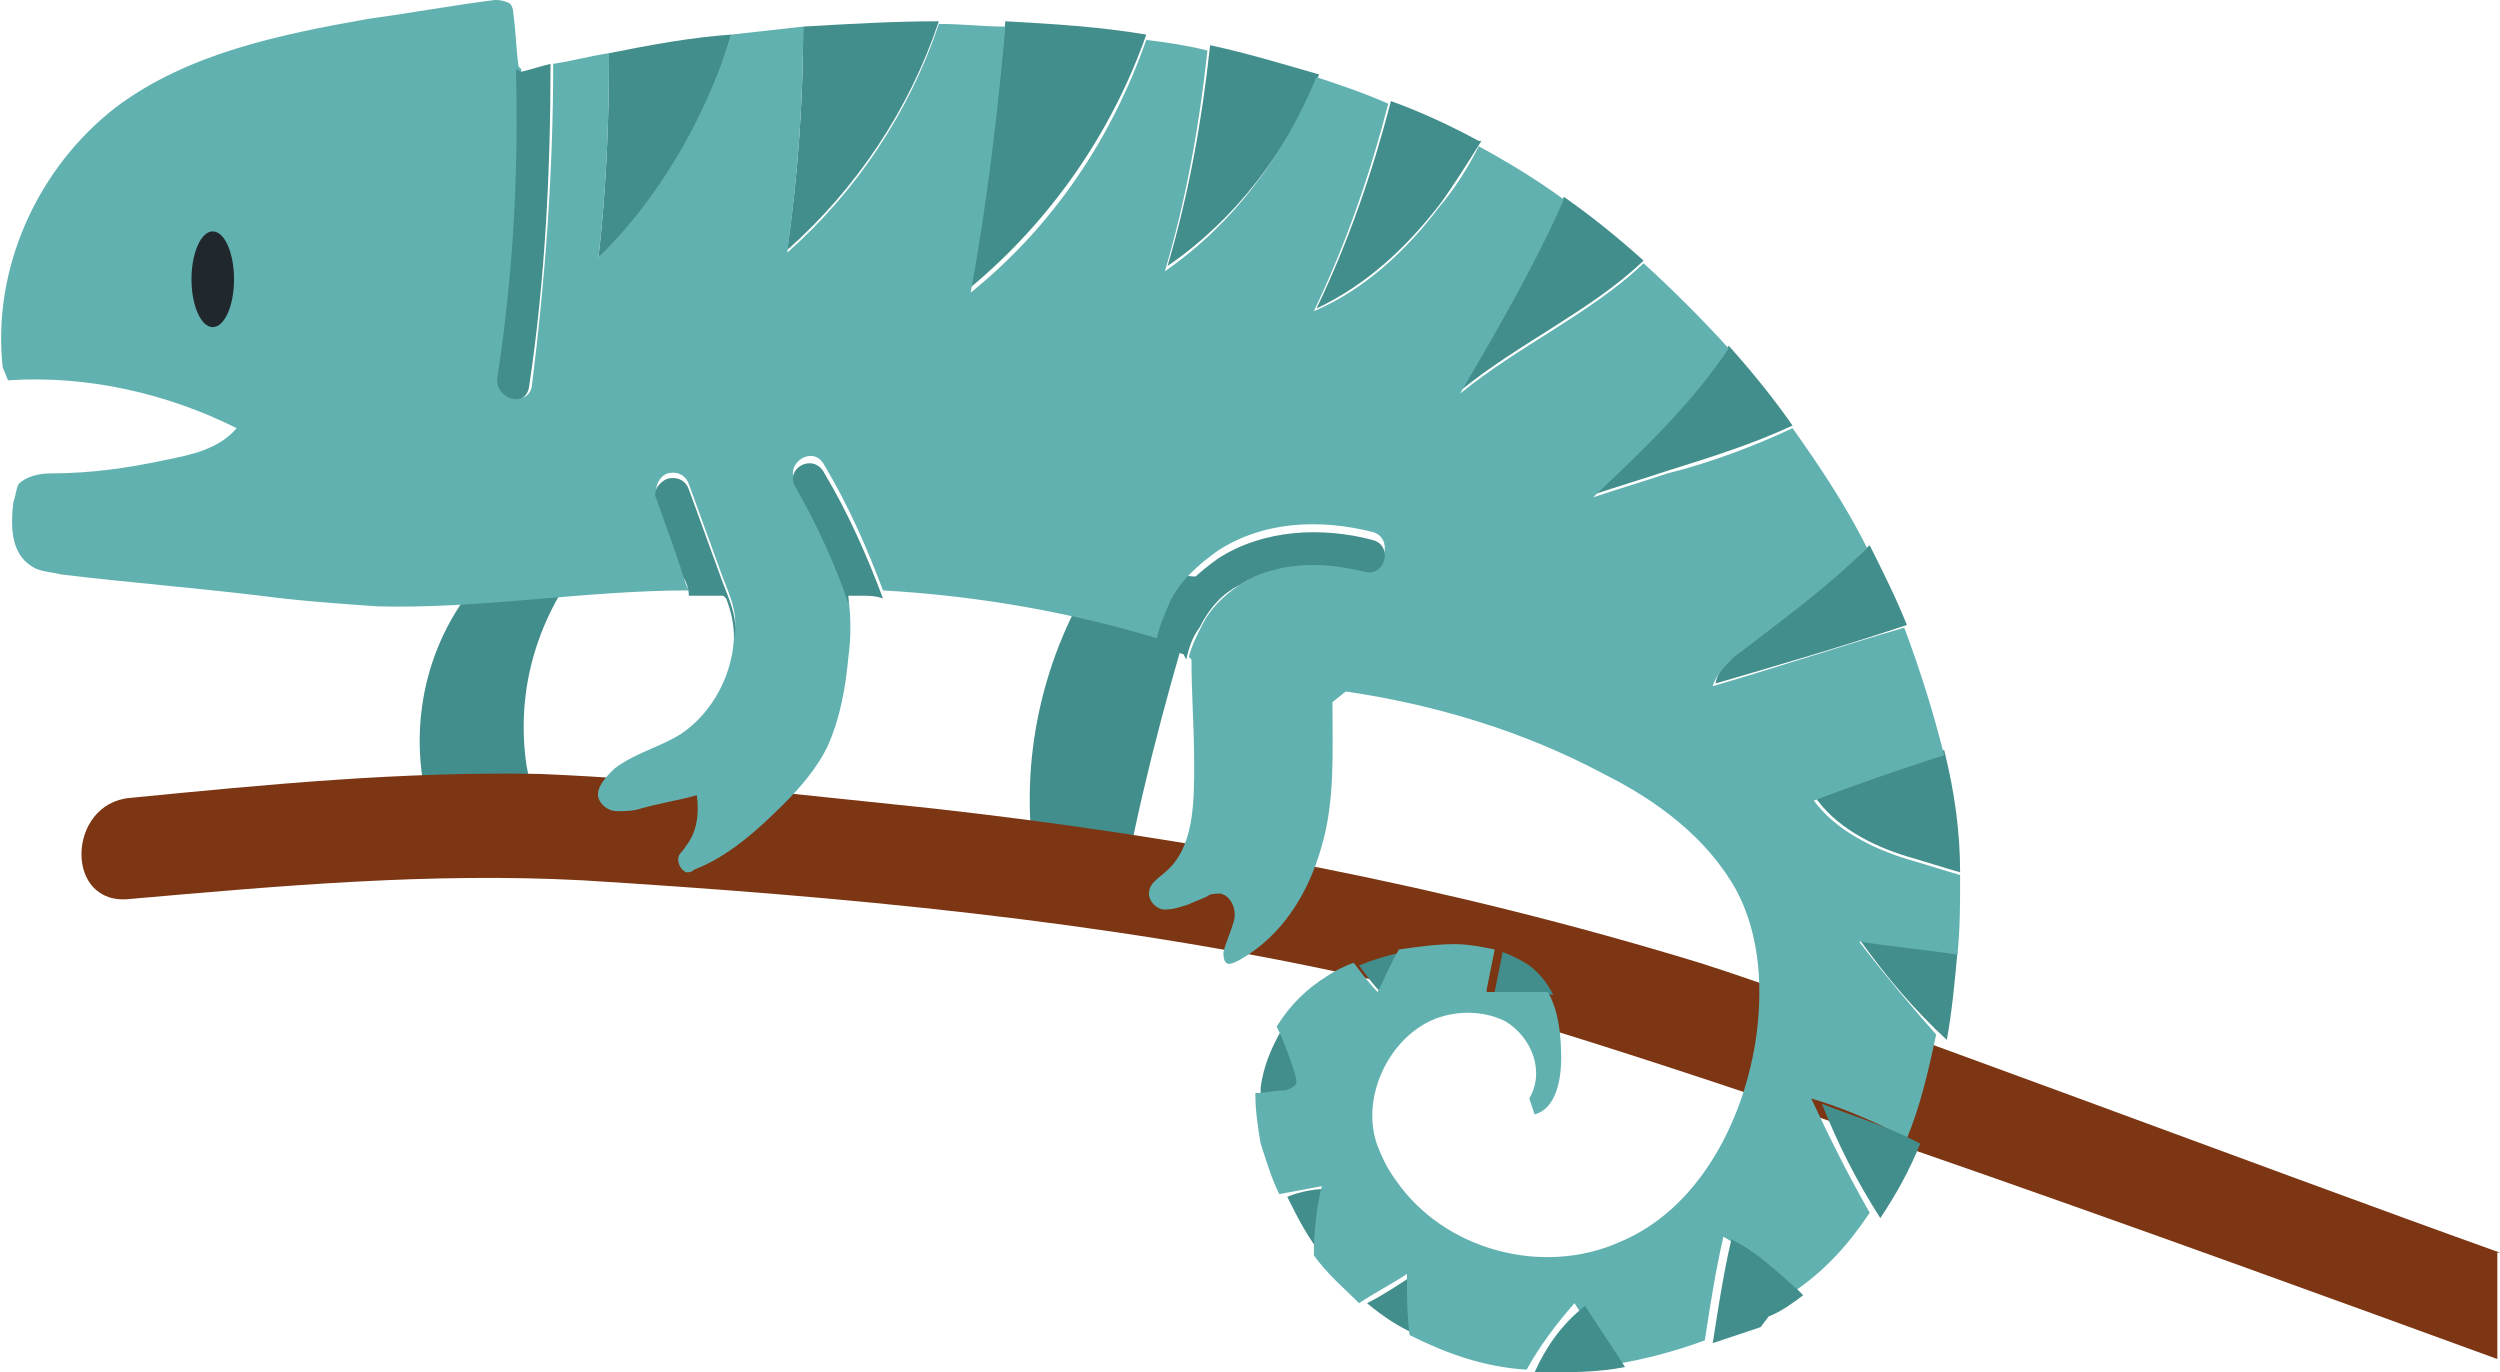 <?xml version="1.0" encoding="utf-8"?>
<!-- Generator: Adobe Illustrator 27.0.0, SVG Export Plug-In . SVG Version: 6.00 Build 0)  -->
<svg version="1.1" id="_レイヤー_2" xmlns="http://www.w3.org/2000/svg" xmlns:xlink="http://www.w3.org/1999/xlink" x="0px"
	 y="0px" viewBox="0 0 94 51.6" style="enable-background:new 0 0 94 51.6;" xml:space="preserve">
<style type="text/css">
	.st0{fill:#428E8C;}
	.st1{fill:#7C3613;}
	.st2{fill:#62B1B1;}
	.st3{fill:#7C3D31;}
	.st4{fill:#21282D;}
</style>
<g id="animation">
	<g>
		<path class="st0" d="M18.2,21.6c-2.2,2.4-2.9,5.7-2.1,8.7c0.1,0.3,0.2,0.5,0.4,0.7c0.2,0.2,0.5,0.3,0.8,0.3
			c0.3-0.1,0.5-0.4,0.4-0.6c0.3,0.2,0.7,0.4,1.1,0.4c0.5,0,0.9-0.5,1.1-0.9c0.1-0.5,0-0.9-0.1-1.4c-0.4-2.7,0.3-5.4,2.1-7.7
			L18.2,21.6L18.2,21.6L18.2,21.6z"/>
		<path class="st0" d="M41.3,21.4c-2.1,3.2-3,7.2-2.4,11c0,0.1,0,0.2,0.1,0.3c0.1,0,0.1,0.1,0.2,0.1c0.9,0,1.7,0.1,2.6,0.1
			c0.2,0,0.4,0,0.5-0.1c0.1-0.1,0.1-0.2,0.1-0.3c0.7-3.6,1.7-7.2,2.8-10.8L41.3,21.4L41.3,21.4L41.3,21.4z"/>
		<path class="st1" d="M94,47.1c-8.4-3-25.6-9.5-30.1-10.9c-9.5-2.9-19-4.7-28.8-5.8c-4.9-0.5-9.9-1.1-14.8-1.3
			C15.1,29,10,29.5,4.9,30c-2.4,0.2-2.5,4.1,0,3.8c5.7-0.5,11.3-1,17-0.7c9.7,0.6,19.6,1.5,29.1,3.6c8.7,1.9,32.2,10.5,42.9,14.4
			V47.1z"/>
		<g>
			<path class="st0" d="M49.6,2.8c-1.4-0.4-2.7-0.8-4.1-1.1c-0.3,2.8-0.8,5.6-1.6,8.3C46.4,8.3,48.4,5.7,49.6,2.8L49.6,2.8L49.6,2.8
				z"/>
			<path class="st0" d="M54.2,7.6c0.5-0.7,1-1.5,1.5-2.3c0,0,0,0-0.1,0c-1.1-0.6-2.2-1.1-3.3-1.5c-0.7,2.7-1.6,5.3-2.8,7.8
				C51.4,10.7,52.9,9.3,54.2,7.6z"/>
			<path class="st0" d="M43.1,1.3c-1.8-0.3-3.5-0.4-5.3-0.5c-0.3,3.3-0.7,6.7-1.3,10C39.5,8.3,41.8,5,43.1,1.3z"/>
			<path class="st0" d="M29.6,9.4c2.6-2.3,4.6-5.3,5.7-8.6c-1.7,0-3.4,0.1-5.1,0.2C30.2,3.8,30,6.6,29.6,9.4z"/>
			<path class="st0" d="M22.5,9.7c2.4-2.3,4.1-5.3,5-8.4C26,1.4,24.4,1.7,22.9,2C22.9,4.5,22.8,7.1,22.5,9.7L22.5,9.7L22.5,9.7z"/>
			<path class="st0" d="M71.7,32.2c0.7,0.2,1.3,0.4,2,0.6c0-1.5-0.2-3-0.6-4.6c-1.6,0.6-3.3,1.2-4.9,1.7
				C69,31.1,70.4,31.8,71.7,32.2z"/>
			<path class="st0" d="M73.2,39.1c0.2-1.1,0.3-2.2,0.4-3.3c-1.2-0.2-2.5-0.3-3.7-0.5C70.9,36.7,72,38,73.2,39.1L73.2,39.1z"/>
			<path class="st0" d="M61.8,9.8c-1-0.9-2-1.7-3-2.4c-1.1,2.5-2.5,4.9-3.9,7.3C57.1,12.9,59.8,11.7,61.8,9.8z"/>
			<path class="st0" d="M59.9,18.6c0.9-0.3,1.9-0.6,2.8-0.9c1.6-0.5,3.2-1,4.7-1.7c-0.7-1-1.5-2-2.4-3
				C63.6,15.1,61.8,16.9,59.9,18.6L59.9,18.6L59.9,18.6z"/>
			<path class="st0" d="M65.3,24.6c-0.4,0.3-0.7,0.6-0.8,1.1c2.4-0.7,4.8-1.4,7.2-2.2c-0.4-1-0.9-2-1.4-3C68.7,22,67,23.3,65.3,24.6
				z"/>
			<path class="st0" d="M48.9,40.9c0.1-0.1,0-0.3,0-0.4c-0.2-0.6-0.4-1.2-0.7-1.8c-0.4,0.7-0.7,1.4-0.8,2.2c0,0.1,0,0.2,0,0.3
				c0.4,0,0.7-0.1,1.1-0.1C48.6,41.1,48.8,41.1,48.9,40.9z"/>
			<path class="st0" d="M51.4,49C51.4,49,51.4,49.1,51.4,49c0.6,0.5,1.2,0.9,1.9,1.2c-0.1-0.8-0.1-1.5-0.1-2.3
				C52.6,48.3,52,48.7,51.4,49C51.4,49,51.4,49,51.4,49z"/>
			<path class="st0" d="M50,44.7c-0.6,0-1.1,0.1-1.6,0.3c0.4,0.8,0.8,1.6,1.4,2.3h0C49.6,46.4,49.7,45.5,50,44.7z"/>
			<path class="st0" d="M52.8,35.8c-0.6,0.1-1.2,0.3-1.7,0.5c0.3,0.4,0.5,0.7,0.9,1.1C52.2,36.8,52.5,36.3,52.8,35.8L52.8,35.8
				L52.8,35.8z"/>
			<path class="st0" d="M56.2,37.4C56.2,37.4,56.2,37.4,56.2,37.4c0.8,0,1.5,0,2.2,0c-0.2-0.4-0.5-0.8-0.9-1.1
				c-0.3-0.2-0.7-0.4-1-0.5c-0.1,0.5-0.2,1-0.3,1.5C56.1,37.4,56.1,37.4,56.2,37.4L56.2,37.4z"/>
			<path class="st2" d="M69.9,35.4c1.2,0.2,2.5,0.3,3.7,0.5c0.1-1,0.1-1.9,0.1-2.8c0-0.1,0-0.1,0-0.2c-0.7-0.2-1.3-0.4-2-0.6
				c-1.3-0.4-2.7-1.1-3.5-2.2c1.6-0.6,3.3-1.2,4.9-1.7c-0.4-1.6-0.9-3.2-1.5-4.8c-2.4,0.7-4.8,1.5-7.2,2.2c0.1-0.4,0.5-0.8,0.8-1.1
				c1.7-1.3,3.5-2.6,5-4.1c-0.8-1.6-1.8-3.1-2.8-4.5c-1.5,0.7-3.1,1.3-4.7,1.7c-0.9,0.3-1.9,0.6-2.8,0.9c1.8-1.7,3.7-3.5,5.1-5.6
				c-1-1.1-2.1-2.2-3.2-3.2c-2,1.9-4.7,3.1-6.9,4.9c1.4-2.4,2.8-4.8,3.9-7.3c-1.1-0.8-2.1-1.4-3.2-2c-0.4,0.8-0.9,1.6-1.5,2.3
				c-1.2,1.6-2.8,3.1-4.7,3.9c1.2-2.5,2.1-5.1,2.8-7.8c-0.9-0.4-1.8-0.7-2.7-1c-1.2,2.9-3.1,5.5-5.7,7.3c0.8-2.7,1.3-5.5,1.6-8.3
				c-0.8-0.2-1.5-0.3-2.3-0.4c-1.3,3.7-3.5,7-6.6,9.5c0.6-3.3,1-6.6,1.3-10c-0.8,0-1.6-0.1-2.5-0.1c-1.1,3.3-3.1,6.3-5.7,8.6
				C30,6.6,30.2,3.8,30.2,1c-0.9,0.1-1.8,0.2-2.7,0.3c-1,3.2-2.7,6.1-5,8.4c0.3-2.6,0.4-5.1,0.4-7.7c-0.7,0.1-1.4,0.3-2.1,0.4
				c0,4.1-0.3,8.1-0.8,12.1c-0.1,0.8-1.3,0.5-1.2-0.3c0.5-3.8,0.8-7.7,0.8-11.6l-0.1-0.1c-0.1-0.7-0.1-1.3-0.2-2
				c0-0.2-0.1-0.4-0.2-0.4C18.9,0,18.7,0,18.6,0c-1.6,0.2-3.2,0.5-4.7,0.7C10.5,1.3,7.1,2,4.4,4c-3,2.3-4.7,6.1-4.3,9.8l0.2,0.5
				c3-0.2,6,0.5,8.6,1.8c-0.7,0.8-1.7,1-2.7,1.2c-1.4,0.3-2.8,0.5-4.3,0.5c-0.4,0-0.9,0.1-1.2,0.4c-0.1,0.2-0.1,0.4-0.2,0.7
				c-0.1,0.9-0.1,1.9,0.7,2.4c0.3,0.2,0.7,0.2,1.1,0.3c2.5,0.3,5,0.5,7.5,0.8c1.5,0.2,3,0.3,4.4,0.4c3.9,0.1,7.8-0.6,11.7-0.6
				c-0.1-0.2-0.2-0.4-0.2-0.7c-0.3-0.9-0.7-1.9-1-2.9c-0.1-0.3,0.1-0.7,0.4-0.8c0.4-0.1,0.7,0.1,0.8,0.4c0.4,1.1,0.8,2.2,1.2,3.3
				c0.2,0.6,0.7,1.5,0.5,2.3c0,1.5-0.8,3-2,3.8c-0.8,0.5-1.7,0.7-2.5,1.3c-0.3,0.3-0.7,0.7-0.6,1.1c0.1,0.3,0.4,0.5,0.7,0.5
				c0.3,0,0.6,0,0.9-0.1c0.7-0.2,1.4-0.3,2.1-0.5c0.1,0.7,0,1.4-0.4,1.9c-0.1,0.2-0.3,0.3-0.3,0.5c0,0.2,0.1,0.4,0.3,0.5
				c0.1,0,0.2,0,0.3-0.1c1.3-0.5,2.4-1.5,3.4-2.5c0.6-0.6,1.2-1.3,1.6-2.1c0.5-1.1,0.7-2.3,0.8-3.4c0.1-0.7,0.1-1.5,0-2.2
				c-0.6-1.5-1.2-3-2-4.4c-0.4-0.7,0.7-1.4,1.1-0.6c0.9,1.5,1.6,3.1,2.2,4.7c3.5,0.2,7,0.8,10.3,1.8c0.1-0.5,0.3-0.9,0.5-1.4
				c0.4-0.8,1.1-1.4,1.8-1.9c1.7-1.1,3.8-1.2,5.8-0.7c0.8,0.2,0.5,1.5-0.3,1.2C49.7,21,48,21.1,46.6,22c-0.6,0.4-1.1,0.9-1.4,1.5
				c-0.2,0.4-0.4,0.8-0.5,1.2l0.1,0.1c0,1.3,0.1,2.6,0.1,3.9c0,1.5,0,3.2-1.1,4.1c-0.2,0.2-0.6,0.4-0.6,0.8c0,0.3,0.3,0.6,0.6,0.6
				c0.3,0,0.6-0.1,0.9-0.2c0.2-0.1,0.5-0.2,0.7-0.3c0.1-0.1,0.3-0.1,0.5-0.1c0.4,0.1,0.6,0.6,0.5,1c-0.1,0.4-0.3,0.8-0.4,1.2
				c0,0.1,0,0.3,0.1,0.4c0.1,0.1,0.3,0,0.5-0.1c1.6-0.9,2.6-2.5,3.1-4.3c0.5-1.7,0.4-3.6,0.4-5.4l0.5-0.4c3.4,0.5,6.7,1.5,9.7,3.1
				c2,1,3.9,2.4,5,4.4c0.9,1.7,1,3.8,0.7,5.7c-0.5,3.1-2.2,6.3-5.1,7.5c-2.9,1.3-6.6,0.3-8.4-2.3c-0.3-0.4-0.5-0.8-0.7-1.3
				c-0.6-1.6,0.2-3.6,1.6-4.5c0.9-0.6,2.2-0.7,3.2-0.2c1,0.6,1.5,1.9,0.9,2.9l0.2,0.6c0.8-0.2,1-1.3,1-2.1c0-0.9-0.1-1.8-0.5-2.5
				c-0.7,0-1.4,0-2.2,0c0,0,0,0-0.1,0c0,0,0-0.1,0-0.1c0.1-0.5,0.2-1,0.3-1.5c-0.5-0.1-1-0.2-1.5-0.2c-0.7,0-1.4,0.1-2.1,0.2
				c-0.3,0.5-0.5,1-0.8,1.6c-0.3-0.3-0.6-0.7-0.9-1.1c-0.3,0.1-0.7,0.3-1,0.5c-0.8,0.5-1.4,1.1-1.9,1.9c0.3,0.6,0.5,1.2,0.7,1.8
				c0,0.1,0.1,0.3,0,0.4c-0.1,0.1-0.3,0.2-0.4,0.2c-0.4,0-0.7,0.1-1.1,0.1c0,0.7,0.1,1.3,0.2,1.9c0.2,0.6,0.4,1.3,0.7,1.9
				c0.5-0.1,1.1-0.2,1.6-0.3c-0.2,0.8-0.3,1.7-0.3,2.6h0c0.5,0.7,1.1,1.2,1.7,1.8c0.6-0.4,1.2-0.7,1.8-1.1c0,0.8,0,1.5,0.1,2.3
				c1.4,0.7,2.8,1.2,4.4,1.3c0.5-0.9,1.1-1.7,1.8-2.5c0.5,0.8,1,1.5,1.5,2.3c1.2-0.2,2.3-0.5,3.4-0.9c0.2-1.3,0.4-2.6,0.7-3.9
				c0.9,0.5,1.7,1.2,2.4,1.9c0.1,0.1,0.2,0.2,0.2,0.2c1.2-0.8,2.1-1.8,2.9-3c-0.8-1.4-1.5-2.8-2.2-4.3c1,0.3,2,0.7,3,1.2
				c0.2,0.1,0.4,0.2,0.6,0.3c0.5-1.2,0.8-2.5,1.1-3.9C72,38,70.9,36.7,69.9,35.4L69.9,35.4L69.9,35.4z"/>
			<path class="st0" d="M68.5,41.5c0.6,1.5,1.3,2.9,2.2,4.3c0.6-0.9,1.1-1.8,1.5-2.8c-0.2-0.1-0.4-0.2-0.6-0.3
				C70.5,42.2,69.5,41.9,68.5,41.5z"/>
			<path class="st0" d="M57.7,51.6c0.1,0,0.2,0,0.4,0c1,0,2,0,3-0.2c-0.5-0.8-1-1.5-1.5-2.3C58.7,49.8,58.1,50.7,57.7,51.6
				L57.7,51.6L57.7,51.6z"/>
			<path class="st0" d="M65.1,46.6c-0.3,1.3-0.5,2.6-0.7,3.9c0.6-0.2,1.2-0.4,1.8-0.6l0.3-0.4c0.5-0.2,0.9-0.5,1.3-0.8
				c-0.1-0.1-0.2-0.2-0.2-0.2C66.8,47.8,66.1,47.1,65.1,46.6z"/>
			<path class="st0" d="M18.7,14.2c-0.1,0.8,1.1,1.2,1.2,0.3c0.6-4,0.8-8.1,0.8-12.1c-0.4,0.1-0.7,0.2-1.1,0.3l-0.2-0.1
				C19.5,6.5,19.3,10.3,18.7,14.2L18.7,14.2L18.7,14.2z"/>
			<path class="st3" d="M26.4,23.6L26.4,23.6C26.4,23.6,26.5,23.6,26.4,23.6z"/>
			<path class="st0" d="M27.1,21.7c-0.4-1.1-0.8-2.2-1.2-3.3c-0.1-0.3-0.4-0.5-0.8-0.4c-0.3,0.1-0.6,0.5-0.4,0.8
				c0.3,0.9,0.7,1.9,1,2.9c0.1,0.2,0.2,0.4,0.2,0.7c0.4,0,0.9,0,1.3,0l0.1,0.1c0.2,0.5,0.3,1,0.3,1.5C27.8,23.2,27.3,22.3,27.1,21.7
				L27.1,21.7L27.1,21.7z"/>
			<path class="st0" d="M29.9,18.3c0.8,1.4,1.5,2.9,2,4.4c0-0.1,0-0.2,0-0.3l0.5,0c0.3,0,0.5,0,0.8,0.1c-0.6-1.6-1.3-3.2-2.2-4.7
				C30.6,17,29.5,17.6,29.9,18.3L29.9,18.3z"/>
			<path class="st0" d="M46.6,22c1.4-0.9,3.1-0.9,4.7-0.5c0.8,0.2,1.1-1,0.3-1.2c-1.9-0.5-4.1-0.4-5.8,0.7c-0.7,0.5-1.4,1.1-1.8,1.9
				c-0.2,0.4-0.4,0.9-0.5,1.4c0.3,0.1,0.7,0.2,1,0.3l0.1,0.2c0.1-0.4,0.2-0.8,0.5-1.2C45.5,22.8,46,22.3,46.6,22L46.6,22L46.6,22z"
				/>
		</g>
		<ellipse class="st4" cx="8" cy="10.5" rx="0.8" ry="1.8"/>
	</g>
</g>
</svg>
